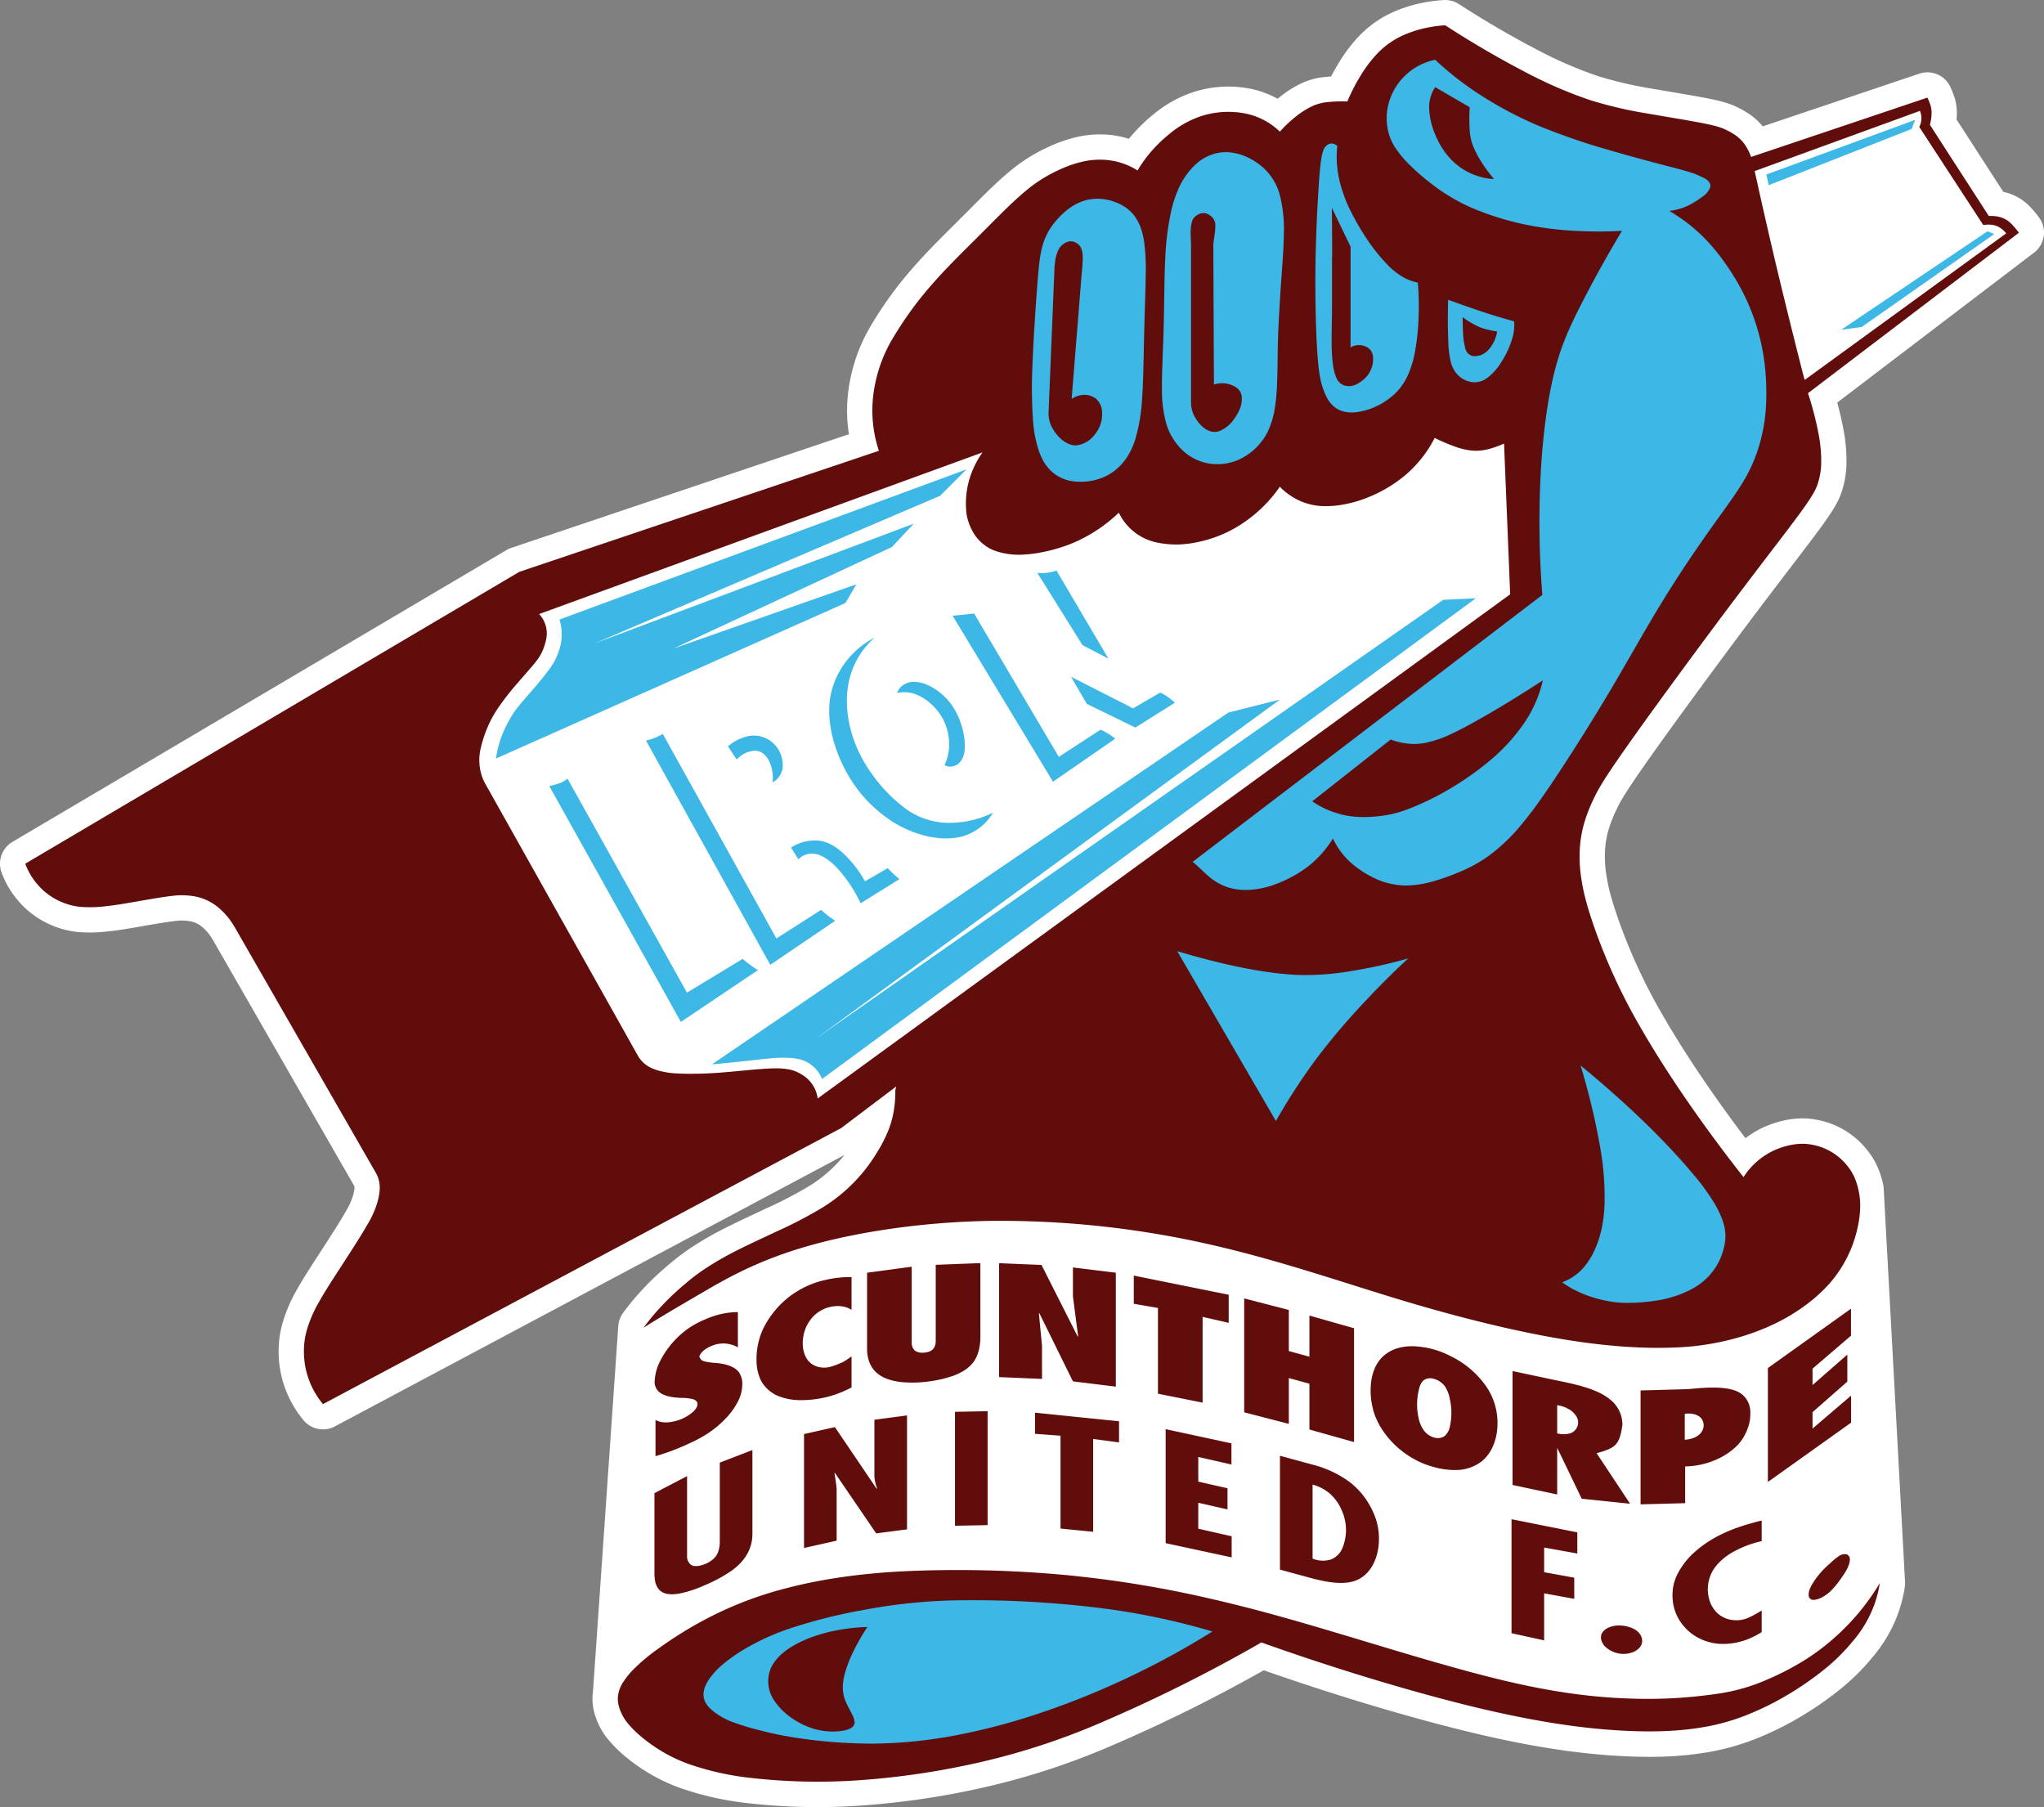 <svg xmlns="http://www.w3.org/2000/svg" viewBox="0 0 814.65 720.15"><rect x="0" y="0" width="814.65" height="720.15" fill="#808080" stroke="none"/><g data-name="Layer 2"><path d="M804.57 92.68a25 25 0 0 0-2.18-2.68c-3.07-3.62-6.54-4-9.74-3.92l-23.46-36.31c.62-2.62 1.1-5.64 0-8.42a21 21 0 0 0-1-2.45l-70.28 23.65a21 21 0 0 0-1.56-3.42 15.06 15.06 0 0 0-4.52-5.13 26 26 0 0 0-3.78-2.19c-1.52-.75-3.32-1.49-8.6-2.56s-14-2.47-22.17-3.9a166.6 166.6 0 0 1-23.68-5.5 176 176 0 0 1-26.33-11.47c-9.74-5.07-20.68-11.43-31.28-18.3a52 52 0 0 0-8.77 1.29 46 46 0 0 0-7.63 2.54A32.6 32.6 0 0 0 548 22.37a51.4 51.4 0 0 0-5.74 7.8A75 75 0 0 0 537 40.44a54 54 0 0 0-7.71.24 18.8 18.8 0 0 0-6 1.5 32.6 32.6 0 0 0-6.57 4.07 50 50 0 0 0-6.62 6.22 27.5 27.5 0 0 0-12.95-7.06 35.33 35.33 0 0 0-17.79.67 38.8 38.8 0 0 0-13.54 7.52 57.3 57.3 0 0 0-6.8 6.55 52 52 0 0 0-5.64 7.79 27.7 27.7 0 0 0-9.63-3.81 29 29 0 0 0-5.56-.49 30.2 30.2 0 0 0-6.68.77 47.6 47.6 0 0 0-9.31 3.24 57.8 57.8 0 0 0-13.54 8.55c-5.36 4.44-11.61 10.9-18.23 17.51s-13.62 13.38-19.81 20.58a142.4 142.4 0 0 0-15.07 21 56.7 56.7 0 0 0-6.05 14.64 55.7 55.7 0 0 0-1.74 10.85 50.8 50.8 0 0 0 2.53 18.88L207 227.89 10.07 344.21a26.3 26.3 0 0 0 4.65 8 25.6 25.6 0 0 0 3.28 3.3 27 27 0 0 0 3.84 2.64 27 27 0 0 0 4.45 2 24.3 24.3 0 0 0 6 1.28 51 51 0 0 0 9.45-.22c3.81-.39 8.26-1.14 13.15-2s10.21-1.78 13.89-2.18a28 28 0 0 1 7.42 0 20.48 20.48 0 0 1 11.57 5.29 30.4 30.4 0 0 1 3.56 3.86 41 41 0 0 1 3 4.7l55.49 96.57a11 11 0 0 1 .85 1.86 10.2 10.2 0 0 1 .54 2.18 13.2 13.2 0 0 1 .08 3.17 25.7 25.7 0 0 1-1 4.91 37.7 37.7 0 0 1-3.83 8.41c-2.35 4.14-6.2 10.11-9.91 15.83s-7.27 11.17-9.72 15.61a49.7 49.7 0 0 0-4.56 10.74 29.4 29.4 0 0 0-1.12 7.2 32.64 32.64 0 0 0 7.58 22.22l206.52-110L357.19 433l-.36 1.56a44 44 0 0 1-.55 7.78 38 38 0 0 1-2.11 7.87 55 55 0 0 1-4.59 9 65.14 65.14 0 0 1-21.86 22.09 172 172 0 0 1-18.28 9.52c-6 2.84-11.46 5.33-16.17 7.73a128 128 0 0 0-11.83 6.8 79 79 0 0 0-7.65 5.7c-2.2 1.83-4.29 3.67-6.3 5.6s-3.94 3.95-5.77 6-3.59 4.27-5.25 6.5l-10.13 146.36c-.45 2.61.26 5.36 1.81 8.34a18.4 18.4 0 0 0 2.46 3.51 44 44 0 0 0 5.06 4.93 64.6 64.6 0 0 0 8.1 5.73 60.6 60.6 0 0 0 12.35 5.62 112.7 112.7 0 0 0 23.35 5 236.6 236.6 0 0 0 39.68 1.1 311 311 0 0 0 47.65-6.54 277.5 277.5 0 0 0 50.5-16 611 611 0 0 0 65.4-32.58c31.91 11.38 64.49 21 89.51 26.84s42.48 7.76 55.69 8.39 22.18-.06 29.48-1.21a84.3 84.3 0 0 0 18.58-5 114.4 114.4 0 0 0 17-8.42 123 123 0 0 0 15.55-11 76.5 76.5 0 0 0 9.87-10 46.6 46.6 0 0 0 8.89-15.35 45.4 45.4 0 0 0 1.94-7.88L740.7 474.2a27 27 0 0 0-1.62-5.1 20.5 20.5 0 0 0-2.4-4 23.5 23.5 0 0 0-3-3.29 23.15 23.15 0 0 0-11.74-5.7c-4.51-.84-9.67 0-14.84 2.29a29 29 0 0 0-8.84 6.36 28.7 28.7 0 0 0-3.36 4.31c-16-20.24-30.67-41.62-40.65-58.95a232.4 232.4 0 0 1-18.62-40c-3.31-9.41-4.6-14.94-5.32-19.6a57 57 0 0 1-.68-12 46.7 46.7 0 0 1 1.67-10.22 63 63 0 0 1 3.89-10.05c1.66-3.51 3.67-7.28 13.48-21.19s27.41-37.93 41-56 23.09-30.18 28.3-37.37 6.08-9.43 6.72-11.66a28 28 0 0 0 1.16-7.36 55.8 55.8 0 0 0-1-11.52 129 129 0 0 0-4.26-16.5Z" style="fill:#fff;stroke:#fff;stroke-linecap:round;stroke-linejoin:round;stroke-width:20.15px;fill-rule:evenodd"/><path d="M261.29 580.32c2.32-.67 4.62-1.44 6.79-2.26s4.24-1.71 6.57-2.78a54.6 54.6 0 0 0 7.53-4.07 41 41 0 0 0 7.41-6.28 27.7 27.7 0 0 0 4.81-7 14.8 14.8 0 0 0 1.43-5.91 8.27 8.27 0 0 0-1.07-4.74c-1.71-2.86-6.06-3.82-9.67-4.12a21.7 21.7 0 0 1-4.61-.69 2.47 2.47 0 0 1-1.75-2 6.5 6.5 0 0 1 2.57-2.85 12 12 0 0 1 2.38-1.26 11.68 11.68 0 0 1 10.41.61v-14.06a32.1 32.1 0 0 0-12.83 2.83 35 35 0 0 0-7 3.75 35.8 35.8 0 0 0-11.55 13.72 19.7 19.7 0 0 0-1.77 7A5.2 5.2 0 0 0 262 554c1.74 2.36 6.06 3 9.67 3.11a19.7 19.7 0 0 1 4.53.51c2.6.86 2.11 3 .2 4.88a16.93 16.93 0 0 1-7.94 4 13.2 13.2 0 0 1-3.81.35 8.8 8.8 0 0 1-3.39-.92v14.33m74.18-37.22a29.6 29.6 0 0 1-4.42 1.66 9.47 9.47 0 0 1-5.58-.15 7.52 7.52 0 0 1-4.18-3.54c-1.68-3.09-1.72-7.44-.33-11.25a15 15 0 0 1 2.59-4.43 13.62 13.62 0 0 1 10.51-4.82 11.3 11.3 0 0 1 2.93.4 8.6 8.6 0 0 1 2.43 1.12V509a37 37 0 0 0-4.94.18 41 41 0 0 0-5.47.92 36.1 36.1 0 0 0-15.17 7.3c-5.37 4.33-9.75 10.8-11.21 16.42a27.2 27.2 0 0 0-1.08 8.07 18.5 18.5 0 0 0 1.79 8.35 14 14 0 0 0 6.57 6 23.55 23.55 0 0 0 9.34 1.76 42 42 0 0 0 8.54-.85 38.3 38.3 0 0 0 6.31-1.81 43 43 0 0 0 5.32-2.4v-12.38a29.5 29.5 0 0 1-3.95 2.54M765.22 44.18l-65.88 24c3.18 14.46 6.48 28.89 9.66 42.14s6.21 25.3 7.81 31.65 1.78 7 1.94 7.58.34 1.26.5 1.88L799.59 93c-2.88-3.5-5.85-3.75-9.15-3.33l-25.5-39.07a7.57 7.57 0 0 0 .28-6.38m-419.64 493a15.4 15.4 0 0 0 .79 5.32 11 11 0 0 0 3.2 4.72c3.25 2.74 8.25 3.65 12.56 3.72a44.7 44.7 0 0 0 7.37-.34 50 50 0 0 0 10.17-2.26c3.39-1.21 6.37-2.92 8.34-5.61s2.72-6.37 2.72-9.93v-29.45l-17.79.68v30.31a5.6 5.6 0 0 1-.46 2.38 3.68 3.68 0 0 1-1.64 1.67 6.76 6.76 0 0 1-2.94.66 4.93 4.93 0 0 1-3.36-.9 4.47 4.47 0 0 1-1.18-3.36v-30l-17.78 2.4v29.93m69.72 12.33v-13.18l-1.24-12.86.18-.1 13.38 27.17 17.1 2.1v-45.4l-17.1-2.1v11.53l2.08 15.93-.17.1-14.42-28.55-16.91-.71v45.4l17.1.72m64-24.73 10.41 2.38V516l-37.83-7.63v11.23l9.63 1.66v34.17L479.3 559zm60.37 4.54-17.79-5.05v16.39l-8.21-2.25v-16.38l-17.79-4.61v45.4l17.79 4.61V549.2l8.21 2.25v18.26l17.79 5zm7.49 32.14a28.8 28.8 0 0 0 3.51 7.94 36.07 36.07 0 0 0 13.53 12.38 32.8 32.8 0 0 0 7.37 2.87 29.9 29.9 0 0 0 9.9 1.13 16.9 16.9 0 0 0 9.18-3.5c4.62-3.83 6.18-10 6.19-15a25.7 25.7 0 0 0-4.5-14.78A36.94 36.94 0 0 0 578 540.39a34.8 34.8 0 0 0-13.79-3.82 20.7 20.7 0 0 0-7 .68 14.9 14.9 0 0 0-6.43 3.73c-3.53 3.7-4.49 8.68-4.51 13.19a27.6 27.6 0 0 0 .95 7.32m24.35-11.94a4.58 4.58 0 0 0-4.13.52c-1.1.84-1.64 2.33-2 4.06a24.65 24.65 0 0 0 0 11.24 12.8 12.8 0 0 0 2.14 4.82 7.58 7.58 0 0 0 4.12 2.74 4.86 4.86 0 0 0 4-.56 6.7 6.7 0 0 0 2.14-3.79 24.9 24.9 0 0 0 0-11 13 13 0 0 0-2-5.13 8 8 0 0 0-4.21-2.89m49 46.12V577l9.78 20.29 19.27 2-13.33-20.13c3-.85 6-1.7 7.68-3.58s2.15-4.79 2.59-7.69a12.75 12.75 0 0 0-3.85-9.22 22 22 0 0 0-6.15-4c-5-2.25-10.94-3.45-16.59-4.6l-17.19-3.66v45.4l17.79 3.78m0-24.33a10.1 10.1 0 0 0 4.32.16 4.58 4.58 0 0 0 2.89-7.56 8.2 8.2 0 0 0-2.93-2.46 13.5 13.5 0 0 0-4.28-1.39zm51 27.72v-14.56a32 32 0 0 0 12.68-2.85 26.7 26.7 0 0 0 8.29-5.71 19 19 0 0 0 4-6.75 15.6 15.6 0 0 0 1-5.83 9.3 9.3 0 0 0-1.07-4.85 8.6 8.6 0 0 0-3.83-3.74c-3.66-1.82-9.25-1.84-14.06-1.56-2.41.12-4.71.46-7 .52l-17.78.49v45.4l17.78-.48m0-25.28a11.5 11.5 0 0 0 4-1c2.36-1.15 3.36-3.01 3.36-4.78a4.26 4.26 0 0 0-.9-2.67c-1.34-1.71-4.15-2.26-6.63-1.87v10.29m66.3-6.82V556.2l-15.37 13.14v-6.55l13.86-12.16v-10.77L722.4 552v-6.55l15.33-13.14v-10.75l-33.12 23.65v45.4L737.73 567m-476.81 61.28c0 2.24.76 4.65 2.55 5.93s4.42 1.39 7.44.85a47.6 47.6 0 0 0 10.09-3.35 59 59 0 0 0 10.65-5.78c6.16-4.48 8.23-9.64 8.23-14.69V577.9l-13 5v31.24a13.3 13.3 0 0 1-.5 3.86 7.06 7.06 0 0 1-2 3.25 11.8 11.8 0 0 1-4.18 2.37c-1.65.54-3.42.79-4.64.11a4.06 4.06 0 0 1-1.72-3.63v-31.82l-13 6.79v33.21m59.61-11.36 13-2.91v-20.65c-.17-1.88-.48-4-.86-6.2l.17-.16 16.45 24.11 12.29-1.61v-45.4l-13 1.72v22.63a17.5 17.5 0 0 0 1.06 4.69l-.18.16-16.62-24.55-12.31 2.77zm60.17-8.85 13-.26v-45.4l-13 .25zm31.81-36.65 10.25.76v37l13 1.29v-37l10.32 1.39v-8.43L412.51 563v8.43M464.58 615l26.31 5.67v-8.42l-13.31-3V598.9l11.65 2.65v-8.43l-11.65-2.64v-9.83l13.22 3v-8.42l-26.22-5.66zm45.57 10.55 12 3.26c6.57 1.78 14.14 3.23 19.27.61s7.41-8.15 8-13.23a25.27 25.27 0 0 0-2.35-14 31 31 0 0 0-9.07-11.48 42.5 42.5 0 0 0-14.86-7l-13-3.54v45.4m13-33.9v29.49a10.74 10.74 0 0 0 7.45.29 8.28 8.28 0 0 0 4.51-4.67 18.93 18.93 0 0 0-.2-14.53 18.6 18.6 0 0 0-4.5-6.65 17.15 17.15 0 0 0-7.26-3.93m79.29 59.22 13 2.85V635l12 2.19v-8.43l-12-2.18v-9.83l13.22 2.38v-8.43l-26.22-5.24v45.4m36.78 4.81a10.6 10.6 0 0 0 7.14 3.44 10.1 10.1 0 0 0 4-.51 7 7 0 0 0 3.14-2 4.12 4.12 0 0 0 1-3 5.15 5.15 0 0 0-1.27-2.85c-1.37-1.66-4.29-2.69-6.74-2.88a11.1 11.1 0 0 0-3 .08 10 10 0 0 0-2.83.91c-3.17 1.73-3.14 4.44-1.42 6.79M698.3 607c-1.36.36-2.85.78-5.14 1.57a60 60 0 0 0-8.66 3.7 45.6 45.6 0 0 0-9.59 6.72 30 30 0 0 0-6.42 8.5 18.34 18.34 0 0 0-1.9 8.24 18.8 18.8 0 0 0 1.92 8.5 19.9 19.9 0 0 0 6.66 7.5 21.46 21.46 0 0 0 9.73 3.37 26 26 0 0 0 8.58-.82 25.6 25.6 0 0 0 5-1.83 33 33 0 0 0 3.65-2v-8.62a43 43 0 0 1-5.53 3 12 12 0 0 1-6.09.8 11.15 11.15 0 0 1-5.65-2.39 11.85 11.85 0 0 1-3.31-4.79 14.87 14.87 0 0 1 .4-11.11c1.86-4.25 6.16-7.55 9.74-9.34a43 43 0 0 1 4.82-2.15 40 40 0 0 1 5.62-1.65V606c-1.25.28-2.5.59-3.87 1m23.75 30.49c1.73.5 4.73-.82 7.3-3.1a31 31 0 0 0 3.88-4.55c2.29-3.08 4.09-5.91 4.09-8.51a2 2 0 0 0-1.31-1.88 4 4 0 0 0-3.15.77 28 28 0 0 0-3.61 3 32.8 32.8 0 0 0-5.78 6.34c-1.54 2.22-2.58 4.13-2.57 5.92a1.91 1.91 0 0 0 1.15 2m82.56-544.8a25 25 0 0 0-2.18-2.68c-3.07-3.62-6.54-4-9.74-3.92l-23.46-36.31c.62-2.62 1.1-5.64 0-8.42a21 21 0 0 0-1-2.45l-70.28 23.65a21 21 0 0 0-1.56-3.42 15.06 15.06 0 0 0-4.52-5.13 26 26 0 0 0-3.78-2.19c-1.52-.75-3.32-1.49-8.6-2.56s-14-2.47-22.17-3.9a166.6 166.6 0 0 1-23.68-5.5 176 176 0 0 1-26.33-11.47c-9.74-5.07-20.68-11.43-31.28-18.3a52 52 0 0 0-8.77 1.29 46 46 0 0 0-7.63 2.54A32.6 32.6 0 0 0 548 22.37a51.4 51.4 0 0 0-5.74 7.8A75 75 0 0 0 537 40.44a54 54 0 0 0-7.71.24 18.8 18.8 0 0 0-6 1.5 32.6 32.6 0 0 0-6.57 4.07 50 50 0 0 0-6.62 6.22 27.5 27.5 0 0 0-12.95-7.06 35.33 35.33 0 0 0-17.79.67 38.8 38.8 0 0 0-13.54 7.52 57.3 57.3 0 0 0-6.8 6.55 52 52 0 0 0-5.64 7.79 27.7 27.7 0 0 0-9.63-3.81 29 29 0 0 0-5.56-.49 30.2 30.2 0 0 0-6.68.77 47.6 47.6 0 0 0-9.31 3.24 57.8 57.8 0 0 0-13.54 8.55c-5.36 4.44-11.61 10.9-18.23 17.51s-13.62 13.38-19.81 20.58a142.4 142.4 0 0 0-15.07 21 56.7 56.7 0 0 0-6.05 14.64 55.7 55.7 0 0 0-1.74 10.85 50.8 50.8 0 0 0 2.53 18.88L207 227.89 10.07 344.21a26.3 26.3 0 0 0 4.65 8 25.6 25.6 0 0 0 3.28 3.3 27 27 0 0 0 3.84 2.64 27 27 0 0 0 4.45 2 24.3 24.3 0 0 0 6 1.28 51 51 0 0 0 9.45-.22c3.81-.39 8.26-1.14 13.15-2s10.21-1.78 13.89-2.18a28 28 0 0 1 7.42 0 20.48 20.48 0 0 1 11.57 5.29 30.4 30.4 0 0 1 3.56 3.86 41 41 0 0 1 3 4.7l55.49 96.57a11 11 0 0 1 .85 1.86 10.2 10.2 0 0 1 .54 2.18 13.2 13.2 0 0 1 .08 3.17 25.7 25.7 0 0 1-1 4.91 37.7 37.7 0 0 1-3.83 8.41c-2.35 4.14-6.2 10.11-9.91 15.83s-7.27 11.17-9.72 15.61a49.7 49.7 0 0 0-4.56 10.74 29.4 29.4 0 0 0-1.12 7.2 32.64 32.64 0 0 0 7.58 22.22l206.52-110L357.19 433l-.36 1.56a44 44 0 0 1-.55 7.78 38 38 0 0 1-2.11 7.87 55 55 0 0 1-4.59 9 65.14 65.14 0 0 1-21.86 22.09 172 172 0 0 1-18.28 9.52c-6 2.84-11.46 5.33-16.17 7.73a128 128 0 0 0-11.83 6.8 79 79 0 0 0-7.65 5.7c-2.2 1.83-4.29 3.67-6.3 5.6s-3.94 3.95-5.77 6-3.59 4.27-5.25 6.5c6.62-4.19 13.39-8.13 22.87-13.67s21.68-12.69 41-18.41 45.75-10 74-10.5a376 376 0 0 1 86.51 9.09c28.16 6.27 54.4 15.5 78.53 22.74s46.15 12.49 64.18 15.44 32.1 3.61 42.91 3.22a104.7 104.7 0 0 0 24.86-3.61 92.4 92.4 0 0 0 16.56-6.17 76 76 0 0 0 12-7.32 62.5 62.5 0 0 0 8.64-7.74 49.5 49.5 0 0 0 9.93-16.38 52.4 52.4 0 0 0 2.28-8.5 38 38 0 0 0 .66-7.23 28 28 0 0 0-.7-5.86 27 27 0 0 0-1.62-5.1 20.5 20.5 0 0 0-2.4-4 23.5 23.5 0 0 0-3-3.29 23.15 23.15 0 0 0-11.74-5.7c-4.51-.84-9.67 0-14.84 2.29a29 29 0 0 0-8.84 6.36 28.7 28.7 0 0 0-3.36 4.31c-16-20.24-30.67-41.62-40.65-58.95a232.4 232.4 0 0 1-18.62-40c-3.31-9.41-4.6-14.94-5.32-19.6a57 57 0 0 1-.68-12 46.7 46.7 0 0 1 1.67-10.22 63 63 0 0 1 3.89-10.05c1.66-3.51 3.67-7.28 13.48-21.19s27.41-37.93 41-56 23.09-30.18 28.3-37.37 6.08-9.43 6.72-11.66a28 28 0 0 0 1.16-7.36 55.8 55.8 0 0 0-1-11.52 129 129 0 0 0-4.26-16.5l84-63.9M216.13 246.32a11.35 11.35 0 0 1 1.46 8.86 23 23 0 0 1-.93 3.11 17.6 17.6 0 0 1-2.78 5c-1.76 2.34-4.71 5.54-7.62 8.94a110 110 0 0 0-7.92 10.17 44.3 44.3 0 0 0-4.46 8.49 49 49 0 0 0-2.14 6.72 20.2 20.2 0 0 0-.54 7.89 19.2 19.2 0 0 0 2 6.47l61.07 108.83a11.77 11.77 0 0 0 5 4.67 19.8 19.8 0 0 0 3.71 1.34 33 33 0 0 0 7 1c3.38.18 8.14.18 13.08-.08s10.09-.78 14.48-1.19 8-.71 10.82-.76a28 28 0 0 1 6.22.46 13.7 13.7 0 0 1 3.47 1.17 17 17 0 0 1 2.6 1.57 12.77 12.77 0 0 1 5.24 8.8l276-200.93-2.44-60.07a41 41 0 0 1-5.74 2.09 20.5 20.5 0 0 1-4.13.72 17.5 17.5 0 0 1-3.77-.12 29 29 0 0 1-5.65-1.39 75 75 0 0 1-8.36-3.55 48.4 48.4 0 0 1-11.55 14.7 55.1 55.1 0 0 1-17.25 9.82 47.5 47.5 0 0 1-8.38 2.15 39 39 0 0 1-6.88.52 24.7 24.7 0 0 1-9.83-2.2 26 26 0 0 1-4.18-2.4 25.4 25.4 0 0 1-3.64-3.15 54.9 54.9 0 0 1-14.74 14.52A49.7 49.7 0 0 1 477.5 216a42.8 42.8 0 0 1-8 1 38.6 38.6 0 0 1-6.71-.48 25.2 25.2 0 0 1-4.8-1.2 21.4 21.4 0 0 1-3.82-1.85 22.5 22.5 0 0 1-3.32-2.5 21.8 21.8 0 0 1-4.94-6.65 61 61 0 0 1-9.21 7.27 59.4 59.4 0 0 1-10.4 5.34 65 65 0 0 1-10.61 3.07 50.6 50.6 0 0 1-8.75 1.07 29 29 0 0 1-6.23-.47 26 26 0 0 1-4.7-1.31 15 15 0 0 1-3.21-1.76 18.6 18.6 0 0 1-2.52-2.16 16.2 16.2 0 0 1-2.13-2.73 22.3 22.3 0 0 1-1.79-3.63 20.6 20.6 0 0 1-1.15-4.25 34.3 34.3 0 0 1 2.91-18.45 36 36 0 0 1 3.46-6l-176.71 64.41a11 11 0 0 1 1.26 1.6m376.08 435.07c25 5.8 42.48 7.76 55.69 8.39s22.18-.06 29.48-1.21a84.3 84.3 0 0 0 18.58-5 114.4 114.4 0 0 0 17-8.42 123 123 0 0 0 15.55-11 76.5 76.5 0 0 0 9.87-10 46.6 46.6 0 0 0 8.89-15.35 45.4 45.4 0 0 0 1.94-7.88 93 93 0 0 1-8.54 12 95 95 0 0 1-10.31 10.45 90 90 0 0 1-11.83 8.7 110.6 110.6 0 0 1-13.53 7 75.7 75.7 0 0 1-19.7 5.83 190.7 190.7 0 0 1-36.5 2c-14.26-.51-29.78-2.47-49.57-7.19s-43.87-12.18-63.75-18.14-35.57-10.44-53-14.42a441 441 0 0 0-57.92-9.46 467 467 0 0 0-64.56-1.48c-19.5 1-34.77 3.61-47.24 6.91a146.7 146.7 0 0 0-30.35 11.58 158 158 0 0 0-19.82 12.19 77 77 0 0 0-9.93 8.22 30.5 30.5 0 0 0-4.09 5 12.65 12.65 0 0 0-2.2 5.35c-.45 2.61.26 5.36 1.81 8.34a18.4 18.4 0 0 0 2.46 3.51 44 44 0 0 0 5.06 4.93 64.6 64.6 0 0 0 8.1 5.73 60.6 60.6 0 0 0 12.35 5.62 112.7 112.7 0 0 0 23.35 5 236.6 236.6 0 0 0 39.68 1.1 311 311 0 0 0 47.65-6.54 277.5 277.5 0 0 0 50.5-16 611 611 0 0 0 65.4-32.58c31.91 11.38 64.49 21 89.51 26.84" style="fill-rule:evenodd;fill:#600d0c"/><path d="m794.83 93.27-2.71-1.08-58.29 39.24 8.13-1.09zm-32.94-41.88 1.39-3.61L704 69.56l.93 4.25 57-22.42m-387.25 146.2 10.52-10.52L223 246.9a20.2 20.2 0 0 1 .39 10.33 26 26 0 0 1-1.15 3.57 23.8 23.8 0 0 1-2.7 5.05c-1.53 2.22-3.9 5.15-6.45 8.12s-5.26 6-7.05 8.3a32.3 32.3 0 0 0-3.34 5.25 41.9 41.9 0 0 0-4.32 11c-.3 1.25-.53 2.52-.71 3.79l139.29-62 4.33-7.43-72.93 25.6L355.49 218l8.67-9.28-127 47.63 137.53-58.77m135.37 81.24L489.54 284 283.75 424.19c4.31-.4 8.61-.82 12.78-1.27s8.22-.95 11.29-1.19a48 48 0 0 1 6.9-.13 22 22 0 0 1 4.06.59 12.7 12.7 0 0 1 6.32 3.81 13.3 13.3 0 0 1 2.55 4L588.2 238.44l-13 .62L325 414.05l185.1-135.22m-167.7 363.1a216 216 0 0 0-27 6.87 95.7 95.7 0 0 0-17.13 7.54 66.2 66.2 0 0 0-10.31 7.07 29.7 29.7 0 0 0-4.94 5.25 15.5 15.5 0 0 0-1.9 3.29 10.2 10.2 0 0 0-.66 2.38 6.6 6.6 0 0 0 .64 4 10.1 10.1 0 0 0 2.1 2.72 20 20 0 0 0 2.4 1.9 28.5 28.5 0 0 0 5.82 3.13 97 97 0 0 0 11.38 3.5 144 144 0 0 0 17.51 3.42 200.5 200.5 0 0 0 28.86 1.88 186 186 0 0 0 32.83-3.5 257 257 0 0 0 34-9.17 321 321 0 0 0 34.35-14 326 326 0 0 0 32.86-18 278 278 0 0 0-48.67-9.82 412 412 0 0 0-54.12-2.58 218 218 0 0 0-38.11 4.18m78.76-414.59a17.3 17.3 0 0 1-7.64.9l18 28.8 10.35 5.39-20.7-35.09m23.4 67a24.3 24.3 0 0 0-5.85-3.6L422 301.64l-33.77-57.14q-4.14.48-8.55.9l40 66.14 24.75-17.1M379.83 334a20.56 20.56 0 0 0 15.95-10.12 39.46 39.46 0 0 1-17.78 4.05 29.27 29.27 0 0 1-18.05-6.4 62.25 62.25 0 0 1-17.34-21.2c-4.23-8.61-5.86-18-4.73-26.12a32.3 32.3 0 0 1 10.69-20.08 33.6 33.6 0 0 0-17.41 22.35c-2 9.62.66 20.56 5.4 29.72a54.5 54.5 0 0 0 19.37 21.4c7.83 4.85 16.69 7.18 23.93 6.39m-13.28-56.6a22.8 22.8 0 0 1 8.34 7.63 21.2 21.2 0 0 1 3.32 10.29 19.84 19.84 0 0 1-1.78 9.66c2.63 1.37 6.55.28 7.72-4.34s-.45-12.79-4.18-18.63-9.51-9.39-13.95-10.11-7.51 1.39-8.54 4.31a12.83 12.83 0 0 1 9 1.21m86 12.55 15.74-9.9a22.1 22.1 0 0 0-5.84-4.05l-10.8 6.3-24.75-12.6 6.3 10.8zm-151.46 9.24c2.46.09 4.31 1.75 5.5 4.14a15.6 15.6 0 0 1 1.37 8.47 7.7 7.7 0 0 0 4-5.83 12 12 0 0 0-2.17-8 11.4 11.4 0 0 0-13.46-4.05 17.3 17.3 0 0 0-6.15 3.54l3.5 5.25a10.4 10.4 0 0 1 7.44-3.55m1 87.47a51 51 0 0 1-6.09-4.48l-22.2 13.44-47.6-85.28a11.8 11.8 0 0 1-2.82 1.69 31 31 0 0 1-4.44 1.26l52.44 94 30.71-20.64m23.22-46.25c2.83.63 5.89 2.8 9 6.26A56.6 56.6 0 0 1 343 360l15.47-9.64a48 48 0 0 1-4.67-4.38l-9.05 5.25A46 46 0 0 0 336 340c-3.17-2.88-6.32-4.64-9.89-5a17.34 17.34 0 0 0-10.82 2.79l2.92 4.67a7.44 7.44 0 0 1 7.12-2.05m7.48 26.59c-1.18-.87-2.36-1.73-3.29-2.45s-1.59-1.34-2.26-1.93L309.44 374l-45.27-81.49a24 24 0 0 1-6.71 2.63L307 384.51zm142.56-23.54c2.8 2.38 5 4.74 7.35 6.61a22.5 22.5 0 0 0 4 2.47 21 21 0 0 0 4.7 1.63 24.3 24.3 0 0 0 6.06.48 34.6 34.6 0 0 0 8-1.3 48.3 48.3 0 0 0 8.52-3.45 46 46 0 0 0 7.12-4.44 39.5 39.5 0 0 0 5.62-5.23 41.6 41.6 0 0 0 4.5-6.06 32 32 0 0 0 2.79 4.75 29.7 29.7 0 0 0 3.67 4.24 40.1 40.1 0 0 0 10.78 7.13 28.6 28.6 0 0 0 5.74 1.9 28 28 0 0 0 6.88.7 40.7 40.7 0 0 0 9-1.35 84 84 0 0 0 10.67-3.65 59.5 59.5 0 0 0 12-6.39 71.5 71.5 0 0 0 13.29-12.5c4.64-5.47 9.47-12.34 15.59-21.64s13.5-21 20.49-32.8 13.57-23.69 20.36-34.77 13.79-21.34 19.58-29.49 10.36-14.17 13.57-19.82a62.3 62.3 0 0 0 6.23-15.66 66 66 0 0 0 2-13.75 97.7 97.7 0 0 0-.51-15.49 85.1 85.1 0 0 0-9.37-30.27 96 96 0 0 0-7.41-11.78 77 77 0 0 0-7-8.35 66 66 0 0 0-6.87-6.12 71 71 0 0 0-7.39-5 23.7 23.7 0 0 0 9-2.91 42 42 0 0 0 4.2-2.76 7.9 7.9 0 0 0 2.57-2.69c1.07-1.74.65-2.92-1.15-4.3a13.5 13.5 0 0 0-1.93-1c-.9-.42-2.1-1-3.55-1.46s-3.11-1-8.66-2.44-14.94-3.88-24.58-6.72A261 261 0 0 1 612.92 50a151 151 0 0 1-23.21-12.35A124 124 0 0 1 572 23.82a24.4 24.4 0 0 0-8.3 3.38 25 25 0 0 0-3.55 2.8 24 24 0 0 0-6.77 11.48 22.5 22.5 0 0 0-.38 9.47 20.5 20.5 0 0 0 3.68 8.76 41 41 0 0 0 4.65 5.51 90 90 0 0 0 9.57 8.33 75.5 75.5 0 0 0 15.24 9.08 113 113 0 0 0 21.34 6.77 130 130 0 0 0 20.4 2.6 167 167 0 0 0 18.57 0c-6.44 10.68-12.41 21.65-17 30.75s-7.73 16.31-10.23 26.74-4.34 24.06-5.16 39.21a372 372 0 0 0 .65 48.4L475.37 343.45m77.73-237.86a67.5 67.5 0 0 1-7.23-8.74 102 102 0 0 1-7.42-12.45 58 58 0 0 1-4.09-10.51 43.2 43.2 0 0 1-1.49-8.33 36.7 36.7 0 0 1 .13-7.36c-1.48-1.34-3.34-1.48-4.91.45a4.5 4.5 0 0 0-.63 1.19 16.5 16.5 0 0 0-.85 3.47c-.32 2-.66 5-1.14 12.47s-1.08 19.49-1.2 32 .24 25.63.81 33.57 1.33 10.71 2 12.79a27 27 0 0 0 1.86 4.51 13.3 13.3 0 0 0 1.66 2.35 9.4 9.4 0 0 0 2.75 2.18 10.5 10.5 0 0 0 4.12 1.15 14 14 0 0 0 3.29-.08 27.4 27.4 0 0 0 10.55-3.82 28.8 28.8 0 0 0 4.61-3.49 21.4 21.4 0 0 0 3-3.54 23.5 23.5 0 0 0 2.5-4.56 41.8 41.8 0 0 0 2.51-8.51 95.5 95.5 0 0 0 1.43-13.17 114 114 0 0 0-.27-14.54 19.3 19.3 0 0 1-7.21-3 29.3 29.3 0 0 1-4.8-4M321.92 653.09a41 41 0 0 0-7 3.56 25.2 25.2 0 0 0-3.9 3c-3.76 3.68-4.68 6.72-4.85 10.17.05 4.06 1.36 7.28 5.12 11.28a31.06 31.06 0 0 0 13.87 8.12 27.7 27.7 0 0 0 5 .79 26 26 0 0 0 4.37-.07 16.6 16.6 0 0 0 2.81-.51 6.5 6.5 0 0 0 2.21-1 2.52 2.52 0 0 0 .95-2.67c0-1.24-1.8-4.13-2.91-6.45a15.7 15.7 0 0 1-1.57-5 15.3 15.3 0 0 1-.06-3.14 22.6 22.6 0 0 1 .87-4.6 50 50 0 0 1 3-7.84 89 89 0 0 1 5.88-10.33 78 78 0 0 0-12.94 1.48 64.6 64.6 0 0 0-10.83 3.18M511.73 91.77A56 56 0 0 0 510.15 78a22.2 22.2 0 0 0-3.1-7 22.9 22.9 0 0 0-7-6.75 23.4 23.4 0 0 0-4.05-2.09 24.5 24.5 0 0 0-4.14-1.2 16.75 16.75 0 0 0-9.41.85 17.9 17.9 0 0 0-5.87 3.66 29.6 29.6 0 0 0-3.46 3.86 30 30 0 0 0-3.28 5.57 47 47 0 0 0-3.14 9.62 109 109 0 0 0-2.26 18c-.42 7.89-.39 17.9-.64 27.48s-.78 18.73-.69 25.25a49.1 49.1 0 0 0 1.62 13.21 22.1 22.1 0 0 0 2.59 6 24.2 24.2 0 0 0 2.85 3.84 20.3 20.3 0 0 0 11 6.3 21 21 0 0 0 16-3.35 25 25 0 0 0 3.46-2.82 26 26 0 0 0 2.92-3.49 22.2 22.2 0 0 0 2.44-4.54 36 36 0 0 0 2-7.12 79 79 0 0 0 1-10.65c.18-4.35.2-9.63.28-14.12s.26-8.22.49-12.47.51-9 .94-15 1-13.27 1-19.18m-77.36-12.41c-4.5.78-9.56 3.52-14.43 9.73a24 24 0 0 0-2.71 4.29A28.2 28.2 0 0 0 415 100c-.59 2.69-1 6-1.6 13.87s-1.47 20.45-1.86 30.52a200 200 0 0 0 .16 23.13 50 50 0 0 0 2.05 11.23 25.6 25.6 0 0 0 2.15 5.09 16 16 0 0 0 1.9 2.68 15.4 15.4 0 0 0 9.23 5.19 23.53 23.53 0 0 0 13.21-1.71 20.4 20.4 0 0 0 4.17-2.55 22 22 0 0 0 3.39-3.36 23 23 0 0 0 2.42-3.66 27.2 27.2 0 0 0 2.43-6 69.4 69.4 0 0 0 2.49-14.83c.56-7.25.65-17.21.87-26.5s.58-17.9.63-24a82 82 0 0 0-.61-12.5 27.6 27.6 0 0 0-1.6-6.41 18.5 18.5 0 0 0-2.13-3.93 14.8 14.8 0 0 0-4.15-3.89 16.6 16.6 0 0 0-2.54-1.37 20.5 20.5 0 0 0-7.28-1.76 18.5 18.5 0 0 0-4 .25m142.88 56.41a42 42 0 0 0 .95 8.12 12.3 12.3 0 0 0 1.38 3.47 9.5 9.5 0 0 0 1.46 1.91 9.63 9.63 0 0 0 6.68 2.95 8.15 8.15 0 0 0 4.6-1.43 14 14 0 0 0 1.91-1.51 22 22 0 0 0 3-3.35 39 39 0 0 0 3.37-5.65 35.4 35.4 0 0 0 2.18-5.57 18.8 18.8 0 0 0 .73-6.75c-3.83-1.1-7.66-2.19-12-3.62s-9.36-3.21-14.31-5c-.18 6.1-.13 12.21.07 16.41M545 398.08c5.86-6.21 11-11.28 16.27-16.12a199 199 0 0 1-22.51 5 107 107 0 0 1-21.76 1.58c-14.94-.74-31.67-4.68-47.8-9.46l39.33 67.69a237 237 0 0 1 17.67-26.87 282 282 0 0 1 18.8-21.82m93 93a38 38 0 0 1-2.62 7.45 28 28 0 0 1-2.87 4.89 20.54 20.54 0 0 1-9.94 7.61 41.6 41.6 0 0 0 7.55 4.26 49.6 49.6 0 0 0 8.54 2.79 44 44 0 0 0 9.79 1.16 76 76 0 0 0 11.57-.89 45 45 0 0 0 8.18-2 41 41 0 0 0 6.17-2.67 25.8 25.8 0 0 0 4.75-3.27 24.5 24.5 0 0 0 6.28-8.29c1.91-4.32 2.75-8.46 2-12.56a21.6 21.6 0 0 0-1.23-4.19 39 39 0 0 0-3-6 88 88 0 0 0-8.22-11.27c-4.33-5.21-10.69-12.2-18.47-19.81s-17-15.84-26.54-23.66a274 274 0 0 1 7.82 32.6 113 113 0 0 1 1.76 21.6 55.4 55.4 0 0 1-1.5 12.3M569.93 39.54a16 16 0 0 0-.34 3.15 28.6 28.6 0 0 0 2 9.89 37 37 0 0 0 2.65 5.55 29.4 29.4 0 0 0 3.41 4.67 25.7 25.7 0 0 0 17.84 8.57 55.4 55.4 0 0 1-4.9-6.56 39 39 0 0 1-3.49-6.63 20.3 20.3 0 0 1-1.34-6.37 70 70 0 0 1 0-9.08l-13.75-8a13.5 13.5 0 0 0-2.05 4.83m-35.54 285a36.4 36.4 0 0 0 6.82 1 50 50 0 0 0 8-.26 44.2 44.2 0 0 0 11.15-2.54 107.5 107.5 0 0 0 17.25-8.28 120.6 120.6 0 0 0 17.19-12.23 72.6 72.6 0 0 0 10.95-11.74 50.2 50.2 0 0 0 9.14-19.37c-7.06 4.62-14.25 9.06-20.66 12.81s-12.06 6.82-16.26 8.75a43.6 43.6 0 0 1-9 3.15 25 25 0 0 1-4.73.64 26.9 26.9 0 0 1-10-1.77L523 319.36a36 36 0 0 0 5.41 3.05 34.5 34.5 0 0 0 6 2.09m-3.52-222.27v18.79c0 5.92-.2 11.36-.16 15.44a70 70 0 0 0 .51 8.75 21.3 21.3 0 0 0 .86 4 11 11 0 0 0 .82 2 5.33 5.33 0 0 0 2.46 2.26c2.64 1 5.23.27 8.35-2.43a10.66 10.66 0 0 0 3.48-9 4.85 4.85 0 0 0-2-3.46 6.58 6.58 0 0 0-6.93-.12V98.3l-7.45-15.47c.06 6.47.1 13 .13 19.4m-47.31-5.11c0-.93.31-2.51.52-4.18a27 27 0 0 0 .21-2.68 5 5 0 0 0-.93-3.31c-2.2-2.45-4.75-2.8-7.38-.4a5 5 0 0 0-1.08 2 18.1 18.1 0 0 0-.42 5.16c0 1.77.12 2.81.12 4v63a12.13 12.13 0 0 0 2.19 6.55 13.8 13.8 0 0 0 1.66 2.09c2.81 2.89 5.55 3.29 7.77 2.32a13.14 13.14 0 0 0 5.6-4.75 20 20 0 0 0 1.69-2.77 11.9 11.9 0 0 0 1.31-4.32c.12-2 0-3.66-2.09-5.35a10.33 10.33 0 0 0-9-1.22l-.24-55.11v-1.06m-52.2 8.77c.09-1.24.18-2.68.14-3.74a9.5 9.5 0 0 0-.3-2.24 4.84 4.84 0 0 0-1.47-2.54c-2.12-1.67-4.3-1.59-6.66.5a6.4 6.4 0 0 0-.81 1 8.3 8.3 0 0 0-.79 1.54 15.6 15.6 0 0 0-.86 3.1 41 41 0 0 0-.43 5.1l-2.3 56.14a11.94 11.94 0 0 0 2 6.65 15.7 15.7 0 0 0 1.73 2.34c2.55 2.89 5.65 4.13 7.91 3.71a10.92 10.92 0 0 0 6.77-4.21 13 13 0 0 0 2.89-6.75c.17-2.45.22-5-2.3-7.49a7.61 7.61 0 0 0-6.84-1.31 8.4 8.4 0 0 0-2.95 1.33l4-49.84c.08-1 .21-2.06.3-3.29m152.47 32.57a5.3 5.3 0 0 0 1.06 2.27c1.55 1.58 3 1.34 4.66 1a7.88 7.88 0 0 0 4-2.71 14.37 14.37 0 0 0 3.1-6.88c-1.18-.17-2.36-.4-3.53-.69a26 26 0 0 1-3.37-1 37 37 0 0 1-6.84-4c0 2.83.06 5.66.25 7.76a27 27 0 0 0 .71 4.33" style="fill-rule:evenodd;fill:#3cb7e6"/></g></svg>